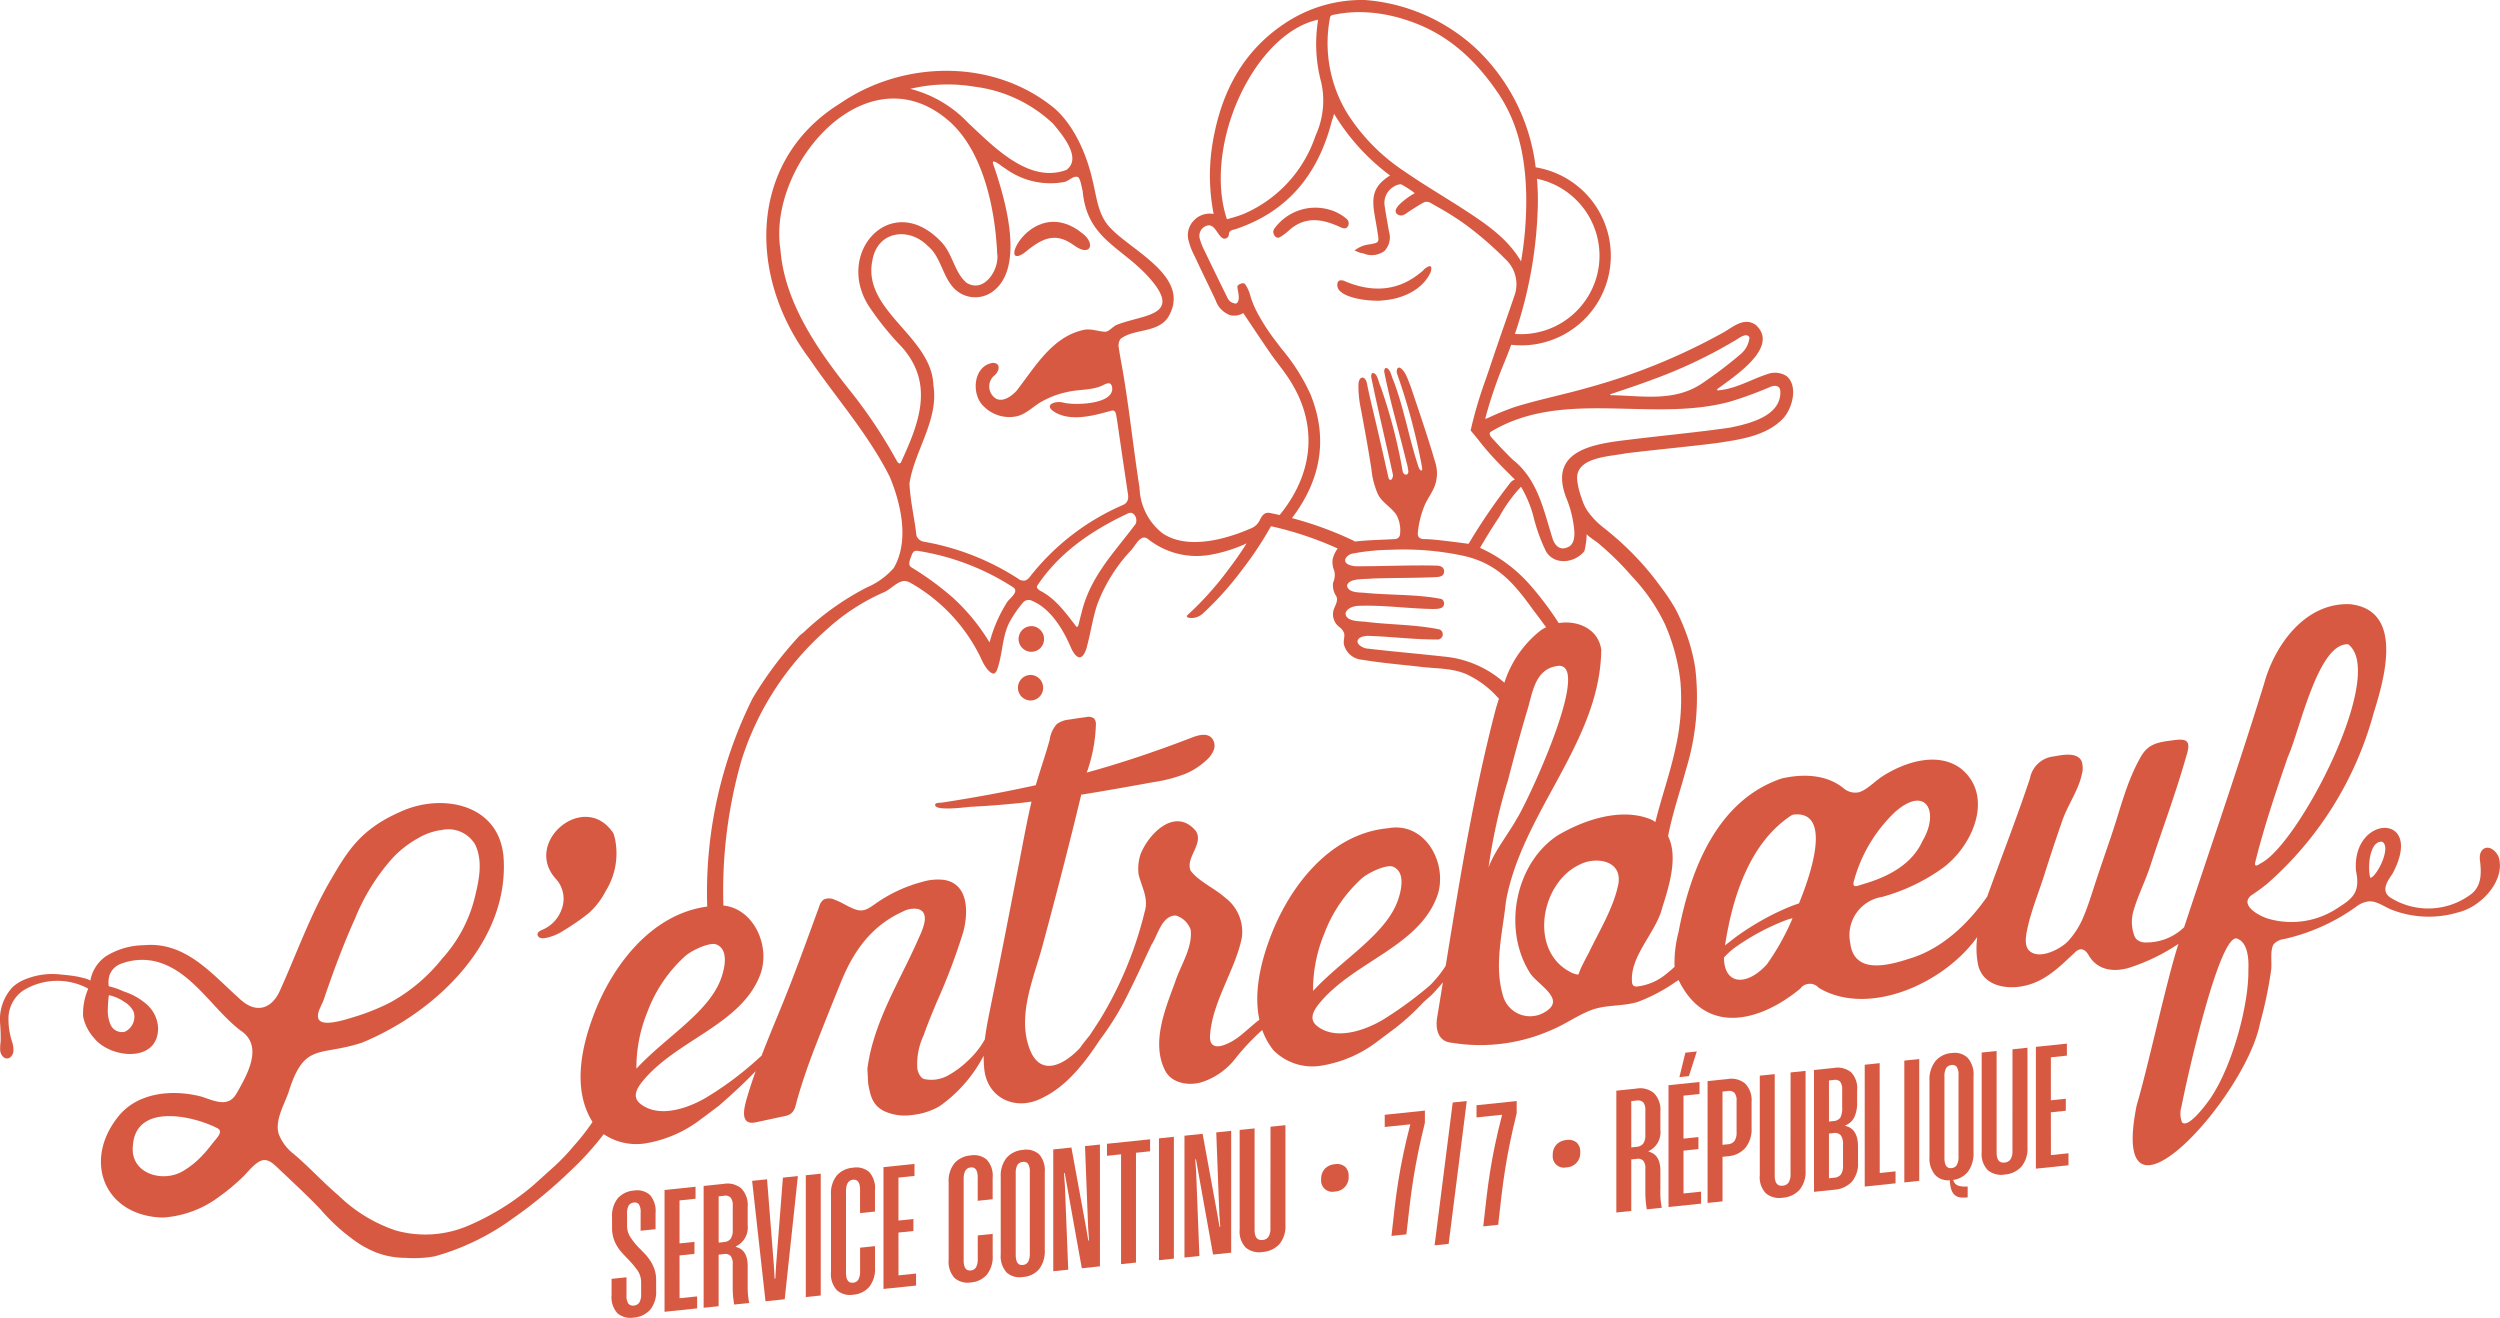 <?xml version="1.0" encoding="UTF-8"?> <svg xmlns="http://www.w3.org/2000/svg" data-name="Groupe 34" viewBox="0 0 284.565 150"><defs><clipPath id="a"><path fill="#d85942" d="M0 0h284.565v150H0z" data-name="Rectangle 34"></path></clipPath></defs><g fill="#d85942" clip-path="url(#a)" data-name="Groupe 33"><path d="M61.473 106.745a1.045 1.045 0 0 0 .519.042 5.658 5.658 0 0 0 2.191-.885 25.917 25.917 0 0 0 2.888-2.01 8.866 8.866 0 0 0 1.89-2.494 8.1 8.1 0 0 0 1.041-5.912q-.076-.323-.182-.639c-3.282-4.958-10.423 1.063-6.491 5.254a3.365 3.365 0 0 1 .562 3.5 3.94 3.94 0 0 1-2.124 2.218c-.258.109-.576.254-.585.531a.4.4 0 0 0 .156.313.518.518 0 0 0 .136.082" data-name="Tracé 121"></path><path d="m284.424 97.58-.072-.17c-.83-1.5-2.329-1.061-2.057.6.156 1.388.173 2.772-.943 3.71a8.11 8.11 0 0 1-9.043.582c-1.3-.7-.781-1.716 0-2.817 3.8-7.032-4.636-6.846-4.138-.367.448 2.164-.1 3.007-1.9 4.112a9.479 9.479 0 0 1-8.11 1.335c-.99-.295-3.258-1.514-1.937-2.63a21.994 21.994 0 0 0 1.822-1.327 39.584 39.584 0 0 0 12.134-19.432c1.235-3.941 3.476-11.707-2.659-12.4-5.1-.239-8.6 4.618-9.812 9.055-2.849 9.239-6.04 18.467-9.1 27.711a6.137 6.137 0 0 1-4.293 1.733 1.557 1.557 0 0 1-1.132-.365 1.407 1.407 0 0 1-.288-.535 4.538 4.538 0 0 1-.017-2.812c.5-1.687 1.323-3.286 1.87-4.973 1.342-4.13 2.881-8.2 4.063-12.368.148-.523.524-1.493.038-1.863-.389-.3-1.316-.116-1.76-.061-1.568.195-2.614.449-3.4 1.827-1.625 2.833-2.312 5.887-3.351 8.95-.7 2.065-1.416 4.119-2.086 6.194-.34 1.054-.681 2.111-1.118 3.131a9.419 9.419 0 0 1-1.722 2.715c-.854.906-3.233 2.152-4.393 1.137-.685-.6-.39-1.924-.222-2.684.454-2.052 1.3-4.08 1.931-6.093q.968-3.069 2.029-6.109c.612-1.752 1.809-3.388 2.2-5.191a2.567 2.567 0 0 0 0-1.487c-.474-1.139-2.253-.754-3.175-.588a3.062 3.062 0 0 0-2.719 2.5c-1.509 4.515-3.251 8.973-4.871 13.453l-.011.032c-.08.1-.161.205-.239.323-2.184 3.018-5.092 5.67-8.607 6.713-2.4.784-6.266 1.809-6.721-1.735a4.409 4.409 0 0 1 3.614-5.293 21.639 21.639 0 0 0 6.6-3.076c3.552-2.368 6.3-8.272 2.426-11.492-2.655-2.039-6.459-.788-9 .85-.89.572-1.787 1.587-2.721 1.816a2.029 2.029 0 0 1-1.593-.392c-1.973-1.671-4.7-1.743-7.132-1.19-7.428 2.491-10.442 10.557-11.751 17.506a13.528 13.528 0 0 0-.449 3.937c-.3.266-.595.539-.913.784a6.3 6.3 0 0 1-3.323 1.449.632.632 0 0 1-.434-.084.612.612 0 0 1-.176-.452c-.231-2.97 2.759-5.625 3.45-8.45.759-2.383 1.83-5.772.658-8.124.5-2.608 1.386-5.148 2.074-7.706a27.754 27.754 0 0 0 1.012-11.459 20.763 20.763 0 0 0-1.2-4.388 25.244 25.244 0 0 0-.962-2.152 20.548 20.548 0 0 0-1.712-2.605 31.627 31.627 0 0 0-2.062-2.584q-.991-1.118-2.08-2.144t-2.258-1.955a9.1 9.1 0 0 1-1.96-1.988 5.2 5.2 0 0 1-.59-1.174 15.03 15.03 0 0 1-.442-1.424 7.04 7.04 0 0 1-.162-.957c-.263-2.633 3.707-2.662 5.542-3.04 3.5-.428 6.871-.73 10.332-1.164 2.569-.394 5.5-.769 7.429-2.668 1.158-1.1 1.891-3.769.566-4.925l-.079-.061a2.5 2.5 0 0 0-2.205-.177c-1.855.614-3.653 1.715-5.615 1.831-.087-.023-.072-.089.035-.192 1.873-1.4 7.085-4.747 4.317-7.259-1.437-1-2.762.42-4 1.032a69.253 69.253 0 0 1-15.085 6.106c-2.735.786-5.464 1.323-8.26 2.177a30.691 30.691 0 0 0-3.2 1.305 1.292 1.292 0 0 1-.254.063 51.124 51.124 0 0 1 2.184-6.422 51.59 51.59 0 0 0 .779-2 10.374 10.374 0 0 0 1.11.067 10.2 10.2 0 0 0 1.675-20.266 22.293 22.293 0 0 0-6.475-13.222A20.9 20.9 0 0 0 155.351 0a15.788 15.788 0 0 0-9.251 2.759c-4.406 2.984-7.047 7.4-8.07 13.5a22.582 22.582 0 0 0 .116 8.1 2.576 2.576 0 0 0-.229-.035 2.468 2.468 0 0 0-2.052.8 2.39 2.39 0 0 0-.621 2.064 8.123 8.123 0 0 0 .742 1.983l.18.382c.359.775.737 1.558 1.1 2.314l.01.021c.345.713.737 1.522 1.108 2.322a2.715 2.715 0 0 0 1.647 1.666 1.967 1.967 0 0 0 1.485-.242l.746 1.115c.74 1.108 1.505 2.253 2.29 3.389.309.448.643.89.975 1.33l.015.02c.367.487.747.991 1.088 1.5 3.4 5.088 3.025 10.742-.973 15.636-.352-.08-.7-.157-1.059-.228-.641-.127-.894.219-1.164.724a1.919 1.919 0 0 1-1.171 1.075 19.932 19.932 0 0 1-3.517 1.168c-2.094.469-4.534.594-6.4-.646a6.812 6.812 0 0 1-2.634-5.169c-.655-4.186-1.082-8.211-1.741-12.3-.185-1.22-.44-2.4-.626-3.678a1.318 1.318 0 0 1 .193-.988c1.529-1.195 4.132-.648 5.386-2.41 2.817-4.522-3.945-7.52-6.452-10.145-1.525-1.484-1.639-3.662-2.14-5.618-.693-3-2.119-6.159-4.3-8.074-7.006-5.759-17.293-5.457-24.426-.551-10.452 6.493-10.539 19.62-3.512 29 3.076 4.523 6.708 8.574 9.184 13.489 1.3 3.137 2.236 7.3.462 10.368a8.381 8.381 0 0 1-3.069 2.22 31.233 31.233 0 0 0-7.236 5.156 4.217 4.217 0 0 0-.43.346 41.86 41.86 0 0 0-5.36 7.164 49.557 49.557 0 0 0-5.145 23.664c-6.456.859-10.906 6.884-12.965 12.442-1.413 3.753-2.353 8.5-.089 12.074a25.662 25.662 0 0 1-2.162 2.757 23.189 23.189 0 0 1-2.064 2.186l-2.52 2.27a28.911 28.911 0 0 1-7.316 4.558 12.412 12.412 0 0 1-8.389.565 17.271 17.271 0 0 1-6.488-3.989c-1.754-1.488-3.295-3.2-5.06-4.688a5.25 5.25 0 0 1-1.721-2.288c-.438-1.489.506-3.1 1.091-4.666 1.8-5.843 3.486-4.122 8.366-5.722 8.53-3.49 16.941-11.632 16.117-21.353l-.034-.2c-.754-5.777-7.23-6.866-11.817-4.677-4.4 1.955-5.88 4.4-7.781 7.655-2.339 3.988-3.913 8.465-5.825 12.687-.922 2.022-2.654 2.611-4.452.989-3.2-2.822-6.2-6.654-11.019-6.2a8.262 8.262 0 0 0-4.388 1.305 4.308 4.308 0 0 0-1.133 1.23 4.047 4.047 0 0 0-.56 1.485 2.668 2.668 0 0 0-.768-.28 8.058 8.058 0 0 0-.895-.2c-.612-.107-1.232-.16-1.849-.222a8.2 8.2 0 0 0-3.717.487 4.734 4.734 0 0 0-1.668 1.004A5.433 5.433 0 0 0 0 116.348a19.178 19.178 0 0 1 .073 2.221 5.892 5.892 0 0 0-.054.945 1.125 1.125 0 0 0 .4.828c.525.384 1.016-.092 1.1-.611a2.842 2.842 0 0 0-.169-1.228 8.275 8.275 0 0 1-.375-2.887 3.913 3.913 0 0 1 1.634-2.848 7.4 7.4 0 0 1 7.314-.3.158.158 0 0 1 .089.076.153.153 0 0 1-.008.094 7.079 7.079 0 0 0-.544 3.057 5.206 5.206 0 0 0 1.315 2.537c1.85 2.248 7.218 2.773 7.22-1.2a3.788 3.788 0 0 0-1.264-2.678 7.322 7.322 0 0 0-2.648-1.5 8.54 8.54 0 0 0-1.7-.593 2.865 2.865 0 0 1 .1-1.307 2.189 2.189 0 0 1 1.428-1.3 6.67 6.67 0 0 1 4.062-.149c3.958 1.144 6.252 5.377 9.411 7.8 2.676 1.744.73 5.077-.45 7.143-.889 1.555-2.249.989-3.913.4-3.339-.9-7.41-.533-9.614 2.311-3.969 5.011-1.541 11.232 5.1 11.432a11.938 11.938 0 0 0 6.5-2.422 22.67 22.67 0 0 0 2.7-2.267c.551-.555 1.394-1.655 2.181-1.833.6-.134 1.147.322 1.6.744 1.667 1.584 3.361 3.141 4.955 4.8a21.869 21.869 0 0 0 4.49 3.993 12.3 12.3 0 0 0 1.789.918 9.26 9.26 0 0 0 3.4.65A13.648 13.648 0 0 0 49.5 143a27.685 27.685 0 0 0 8.9-4.332c.592-.411 1.17-.833 1.732-1.259a56.653 56.653 0 0 0 4.871-4.2 34.111 34.111 0 0 0 3.717-4.109 6.632 6.632 0 0 0 4.844 1.029 14.162 14.162 0 0 0 6.24-2.75c.7-.519 1.347-1.009 2.042-1.529 1.48-1.3 2.831-2.53 4.173-3.928-.339.949-.662 1.9-.946 2.871-.312 1.058-1.023 3.379.962 2.954l3.254-.7a2.063 2.063 0 0 0 .6-.2c.6-.344.668-1.026.834-1.613q.312-1.1.669-2.2c.474-1.451 1-2.885 1.559-4.308q1.382-3.539 2.818-7.055c1.409-3.439 3.452-6.309 6.977-7.9a2.686 2.686 0 0 1 1.712-.308c1.594.4.418 2.635.02 3.539-1.667 3.793-3.814 7.325-5.014 11.309a20.09 20.09 0 0 0-.733 3.342l.09 1.678c.235 1.309.445 2.413 1.748 3.109a5.551 5.551 0 0 0 3.2.479 7.67 7.67 0 0 0 3.184-1.01 16.071 16.071 0 0 0 5.016-5.749 12.2 12.2 0 0 0 .047 1.287c.225 3.587 3.655 5.109 6.653 3.506 2.663-1.271 4.729-3.859 6.414-6.428l.072-.112a32.24 32.24 0 0 0 3.415-5.625c.857-1.691 1.7-3.554 2.492-5.239.729-1.1 1.178-3.354 2.777-3.339a2.563 2.563 0 0 1 1.693 1.635c.23 2.066-1.178 4.065-1.784 5.97-1.128 3.071-2.738 6.916-1.116 10.063.761 1.478 2.778 1.748 4.214 1.282a7.956 7.956 0 0 0 3.865-2.792 26.353 26.353 0 0 1 2.964-3.126 8.15 8.15 0 0 0 1.272 2.3 6.237 6.237 0 0 0 5.632 1.727 14.182 14.182 0 0 0 6.24-2.75c.7-.519 1.346-1.01 2.042-1.529a27.534 27.534 0 0 0 3.032-2.772c.426-.435.9-.776 1.312-1.223.354-.384.7-.781 1.034-1.178q-.322 1.981-.648 3.957c-.229 1.376.1 2.794 1.673 2.92a19.961 19.961 0 0 0 11.343-1.459c1.566-.646 2.966-1.678 4.541-2.27 1.664-.626 3.575-.389 5.3-.931a19.64 19.64 0 0 0 4.295-2.274l.325-.2c3.027 6.238 9.046 4.845 13.68 1.112l.156-.122a1.349 1.349 0 0 1 2.114-.113c5.551 3.334 14.158-.364 18.046-5.779a9.533 9.533 0 0 0 .1 3.191c.509 2.148 2.738 2.73 4.708 2.463 2.694-.364 4.4-2.118 6.291-3.883a1.21 1.21 0 0 1 .616-.374c.411-.057.755.306.958.663 1.041 1.827 3.059 1.986 4.9 1.344a22.175 22.175 0 0 0 5.332-2.63c-1.329 4.043-3.531 14.3-4.756 18.358-3.313 16.437 12.4-.823 14.027-9.286a46.617 46.617 0 0 0 1.255-5.953c.158-.928-.143-2.166.269-3.025a1.863 1.863 0 0 1 1.219-.636 22.467 22.467 0 0 0 8.153-3.64 3 3 0 0 1 1.486-.653c.931-.053 1.759.615 2.593.947a11.648 11.648 0 0 0 7.654.286c2.623-.643 5.343-3.662 4.546-6.273m-27.725.645c.955-3.893 2.376-8.111 3.663-11.861l.066-.191c1.309-2.811 3.406-13.016 6.862-12.812 4.47 3.347-5.659 22.794-9.93 24.916-.418.274-.73.442-.661-.051m-45.687 2.155a16.933 16.933 0 0 1 4.713-7.94c3.568-3.127 5.059.051 3.117 3.3-1.2 2.675-3.933 4.1-6.7 4.9l-.163.052c-.6.187-1.134.442-.97-.315M36.85 113.79c.349-1.044.72-2.088 1.091-3.121.764-2.078 1.574-4.133 2.485-6.144a23.44 23.44 0 0 1 4.329-6.932 11.988 11.988 0 0 1 2.9-2.222 7.027 7.027 0 0 1 2.642-.9 3.54 3.54 0 0 1 3.8 1.678c.911 1.955.405 4.144-.09 6.144-.023.089-.045.166-.067.256a16.036 16.036 0 0 1-3.6 6.555 19.589 19.589 0 0 1-5.993 5.043 25.482 25.482 0 0 1-4.147 1.643c-.72.211-3.328 1.1-3.89.289-.416-.6.349-1.721.539-2.289m-24.461-.512a4.806 4.806 0 0 1 1.8.786 2.651 2.651 0 0 1 1.017 1.086l.019.059a1.893 1.893 0 0 1-1.022 2.233 1.417 1.417 0 0 1-1.645-.873 3.927 3.927 0 0 1-.285-1.661 14.766 14.766 0 0 1 .12-1.63m11.958 16.666c-.315.389-.686.878-.978 1.211l-.123.122a9.709 9.709 0 0 1-2.294 1.944c-2.35 1.51-6.128.389-5.835-2.733.247-4.877 6.6-3.588 9.591-2.088.731.355.067 1.033-.36 1.544m159.111-85.122c1.418-.483 2.993-1 4.38-1.522l.115-.043a54.637 54.637 0 0 0 9.338-4.383c.478-.229 1.483-1.151 1.841-.461a2.833 2.833 0 0 1-1.014 1.9 46.9 46.9 0 0 1-4.042 3.091c-3.278 2.425-6.973 1.643-10.68 1.577-.221-.028-.138-.088.062-.165m-13.833 4.371c8.215-5.018 18.366-1.037 27.294-3.471a42.251 42.251 0 0 0 4.57-1.674c.482-.224 1.117-.17 1.146.44l.011.109c.065 2.77-3.513 3.63-5.706 4.08-3.892.562-7.719.905-11.647 1.395-3.992.472-9.043 1.217-7.04 6.536a12.827 12.827 0 0 1 .932 3.734c.075.82-.06 1.677-.709 1.936-.84.416-1.451-.084-1.744-.925-1.017-3.231-1.693-6.78-4.529-9.008-.832-.81-1.678-1.7-2.475-2.59-.165-.209-.215-.4-.1-.561m12.347-18.831a8.955 8.955 0 0 1-9.543 7.655 49.081 49.081 0 0 0 2.611-14.74 27.626 27.626 0 0 0-.1-2.925 8.955 8.955 0 0 1 7.03 10.01m-30.6-28.288c.041-.246.1-.322.433-.389.268-.055.54-.1.807-.142a14.625 14.625 0 0 1 2.144-.159 17.158 17.158 0 0 1 5.077.823c4.264 1.307 7.64 3.946 10.622 8.307 2.121 3.1 3.157 6.8 3.261 11.649a40.431 40.431 0 0 1-.586 7.594c-1.451-2.466-3.621-4.016-6.091-5.64-.984-.647-2-1.278-2.977-1.887-1.395-.869-2.836-1.767-4.209-2.719a22.158 22.158 0 0 1-6.481-6.568 15.373 15.373 0 0 1-2-10.87m-9.167 6.785c2.16-3.619 5-6.019 7.816-6.606-.012.119-.026.237-.042.354a16.885 16.885 0 0 0 .421 6.833 9.589 9.589 0 0 1-.674 6.036 14.754 14.754 0 0 1-8.1 8.85 12.741 12.741 0 0 1-1.524.507l-.019.005-.427.124c-1.536-4.509-.515-10.968 2.551-16.1m7.018 36.167a22.408 22.408 0 0 0-3.305-5.264l-.031-.04c-.23-.3-.46-.6-.686-.9a22.877 22.877 0 0 1-2.079-3.2 10.861 10.861 0 0 1-.771-1.823l-.029-.092a4.05 4.05 0 0 0-.588-1.335.275.275 0 0 0-.155-.12c-.2-.049-.673.125-.729.334a.471.471 0 0 0 0 .19c.011.077.028.17.047.271.095.511.239 1.282-.209 1.514a1.3 1.3 0 0 1-.676-.246 1.737 1.737 0 0 1-.4-.613l-.053-.109a380.073 380.073 0 0 1-2.468-5.067 6.72 6.72 0 0 1-.558-1.443 1.217 1.217 0 0 1 .86-1.4c.541-.157.876.33 1.2.8.29.421.59.857 1.014.627a.493.493 0 0 0 .265-.446.624.624 0 0 1 .058-.232.7.7 0 0 1 .5-.29c.066-.016.132-.034.2-.055.47-.158.93-.332 1.366-.517a16.84 16.84 0 0 0 2.478-1.292 15.041 15.041 0 0 0 3.951-3.639 17.217 17.217 0 0 0 2.073-3.613 21.56 21.56 0 0 0 .769-2.1c.111-.356.215-.725.311-1.1.012-.046.039-.127.072-.224a5.864 5.864 0 0 0 .192-.644 24.611 24.611 0 0 0 6.374 7.019c-1.744 1.122-2.157 2.174-1.766 4.432l.1.589c.1.55.194 1.117.282 1.677.141.893.1.946-.8 1.117l-.122.023a3.226 3.226 0 0 0-1.627.625l-.1.085.121.046c.053.02.111.044.172.07a2.068 2.068 0 0 0 .692.2 2.44 2.44 0 0 0 2.417-.273 2.243 2.243 0 0 0 .515-2.189 92.381 92.381 0 0 0-.165-.942l-.013-.075c-.106-.594-.216-1.208-.3-1.814a2.136 2.136 0 0 1 1.055-2.318 1.53 1.53 0 0 1 .788-.253 11 11 0 0 1 1.5.96l.075.054a7.475 7.475 0 0 0-1.231.827c-.266.212-.972.777-.958 1.23a.424.424 0 0 0 .2.343c.44.31.815.045 1.146-.188.056-.04.112-.08.169-.117.57-.373 1.159-.759 1.762-1.078a.889.889 0 0 1 .648.06l.693.4a32.437 32.437 0 0 1 3.453 2.182 40.156 40.156 0 0 1 4.462 3.887 3.867 3.867 0 0 1 .977 4.164q-.521 1.526-1.053 3.047l-.007.019a384.954 384.954 0 0 0-1.61 4.7c-.174.524-.354 1.047-.533 1.57l-.032.092A48.681 48.681 0 0 0 167.394 49c0-.016.851 1.022.938 1.137.409.534.843 1.049 1.291 1.551.861.963 1.778 1.875 2.7 2.784l.11.113a1.108 1.108 0 0 0-.485.321 66.527 66.527 0 0 0-4.785 6.993c-.988-.126-4.066-.555-5.1-.537-.411-.013-.723-.205-.677-.688a10.506 10.506 0 0 1 .709-2.991c.391-1.028 1.169-1.844 1.375-2.923a4.074 4.074 0 0 0-.119-2.182c-.848-2.922-1.84-5.785-2.815-8.69-.294-.685-.534-1.61-1.161-2.015-.393-.166-.441.4-.345.687a69.725 69.725 0 0 1 2.834 10.622c.1.565-.207.425-.371.055-1.094-3.248-1.664-6.725-2.887-9.932-.229-.427-.316-1.345-.855-1.425-.119.023-.193.2-.195.412.663 3.406 1.706 6.858 2.535 10.308a5.463 5.463 0 0 1 .217 1.076c-.023.489-.477.437-.632.051a60.667 60.667 0 0 0-2.545-9.776c-.235-.426-.314-1.5-.9-1.494-.112.046-.169.229-.153.457.746 3.649 1.64 7.287 2.431 10.928.207.572-.369 1.287-.518.281-.354-1.556-.891-3.908-1.272-5.554s-.809-3.32-1.132-4.964c-.058-.3-.3-.742-.621-.6-.222.091-.33.426-.339.779a11.934 11.934 0 0 0 .2 2.367c.457 2.419.905 4.83 1.277 7.256a9.177 9.177 0 0 0 .659 2.659c.413 1.083 1.581 1.615 2.2 2.566a3.7 3.7 0 0 1 .4 2.15.6.6 0 0 1-.59.58c-1.332.084-2.984.1-4.56.28a.963.963 0 0 0-.192-.121 40.25 40.25 0 0 0-6.963-2.547c3.354-4.414 4.085-9.1 2.165-13.946m22.017 32.686a11.98 11.98 0 0 0-6.882-2.979c-2.75-.311-5.743-.558-8.611-.9-.632-.005-1.738-.663-.958-1.25a2.065 2.065 0 0 1 1.055-.2c2.6.079 5.118.42 7.652.4a.6.6 0 0 0 .361-1.139c-2.675-.554-5.488-.524-8.207-.844-.71-.128-2.393.032-2.491-.943.041-.551.8-.838 1.3-.891 2.878-.134 5.78.309 8.655.352.474-.013 1.2.024 1.26-.577a.589.589 0 0 0-.293-.561c-2.846-.564-5.88-.415-8.776-.708-.655-.049-1.819 0-1.98-.791.148-.928 2.117-.73 2.862-.832 2.454-.089 4.883-.046 7.277-.163.434-.026.861-.087.913-.581.035-.526-.367-.718-.848-.724-2.995-.079-6.036.08-8.948.07a2.388 2.388 0 0 1-1.156-.223c-.653-.375-.156-1.033.443-1.2a24.509 24.509 0 0 1 4.372-.448 32.486 32.486 0 0 1 8.31.678c3.956.868 5.872 3.264 7.975 6.176.486.637.975 1.294 1.461 1.959a4.513 4.513 0 0 0-.59.342 12.337 12.337 0 0 0-4.16 5.981m-41.943-18.15-.043.092c-2.435 3.253-5.16 5.955-6.147 10.117-.125.425-.228.924-.337 1.328-.058.185-.128.282-.219.256-1.2-1.526-2.346-3.209-4.164-4.128-.18-.116-.406-.3-.342-.524 2.34-3.569 5.9-6.177 10.274-8.231.706-.414 1.2.479.978 1.089m-6.575-39.4c.277.234.382 1.072.516 1.568.5 5.572 4.555 6.356 7.749 10.074 3.582 4.185-.881 3.981-3.859 5.163-.431.186-.746.615-1.171.766l-.084.021c-.841 0-1.734-.428-2.619-.184-3.533.809-5.478 4.261-7.545 6.91-.551.6-1.477 1.274-2.279.921a1.63 1.63 0 0 1-.313-2.605c.627-.443.892-1.5-.114-1.494-2.2.328-2.5 3.548-1.038 4.935a4.1 4.1 0 0 0 3.663 1.163c1.189-.215 2.019-1.222 3.072-1.759a9.969 9.969 0 0 1 2.873-1.044c1.288-.3 2.767-.157 3.973-.749.575-.308.978-.378 1.058.315.137 1.928-4.524 1.988-5.623 1.644-.836-.2-2.216.249-1 1.048 1.912 1.211 4.605.416 6.6-.129.3-.036.4.182.468.468.161.911.285 1.9.425 2.817.293 2.007.6 4.067.9 6.091.112.552.067 1.084-.512 1.357a27.073 27.073 0 0 0-10.682 8.256 1.1 1.1 0 0 1-.48.355 1.006 1.006 0 0 1-.837-.229 28.912 28.912 0 0 0-10.639-4.176 1.1 1.1 0 0 1-.9-.683c-.213-1.906-.708-3.967-.8-5.951.556-3.725 3.375-7.256 2.72-11.212-.187-5.6-8.264-8.506-6.907-14.339.642-3.232 4.175-3.655 6.316-1.451 1.479 1.223 1.666 3.617 3.087 4.921a3.358 3.358 0 0 0 4.222.259c3.79-2.713 1.422-10.6.227-14.146-.067-.215-.239-.567-.133-.688.442.031.963.58 1.385.8a8.655 8.655 0 0 0 6.66 1.544c.533-.07 1.093-.8 1.618-.561m-8.192 48.559a16.184 16.184 0 0 0-1.872 4.361h-.041a22.914 22.914 0 0 0-4.163-5.063 33.526 33.526 0 0 0-4.658-3.41.59.59 0 0 1-.287-.347 1.873 1.873 0 0 1 .192-.852c.166-.507.3-.8.827-.7a27.966 27.966 0 0 1 10.785 4.127c.823.548-.543 1.317-.783 1.89m-3.77-58.886.114.017a15.888 15.888 0 0 1 8.994 4.214c.965 1.162 3.364 3.92 1.528 5.267-4.251 1.575-8.2-2.564-11.136-5.3a13.788 13.788 0 0 0-6.638-3.927 18.345 18.345 0 0 1 7.138-.274m-8.214 42.815c-.246.3-.461-.21-.587-.427a55.817 55.817 0 0 0-5.429-8.053l-.069-.09c-3.587-4.541-7.17-9.834-7.616-15.646-1.516-9.556 9.59-22.6 18.925-14.88 4.026 3.29 5.494 9.911 5.742 15.281.289 1.853-1.519 4.612-3.507 3.333-1.43-1.241-1.54-3.383-2.98-4.76-5.583-5.726-12.027 1.322-8.124 7.43a32.853 32.853 0 0 0 3.763 4.664c3.732 4.217 1.942 8.692-.119 13.148m-28.914 62.692.063-.153a16.187 16.187 0 0 1 4.352-6.408c.924-.75 2.832-1.556 3.5-1.284 1.423.582.959 2.645.588 3.731-1.317 3.944-6.344 6.788-9.688 10.411a16.8 16.8 0 0 1 1.188-6.3m90.93-5.412a12.654 12.654 0 0 1-1.65 2.088 6.983 6.983 0 0 1-.568.5 42.492 42.492 0 0 1-4.965 3.578c-2 1.176-5.317 2.365-7.434.708-.945-.74-.526-1.662.234-2.592 3.922-4.8 11.514-6.495 13.491-12.434 1.1-3.618-1.484-8.3-5.7-7.5-6.7.629-11.306 6.821-13.413 12.508-1.07 2.841-1.86 6.246-1.2 9.286-.828.623-1.579 1.37-2.4 1.988-.855.645-3.375 2.085-3.217-.234.261-3.829 2.9-7.459 3.624-11.127a4.866 4.866 0 0 0-1.97-4.572c-1.1-.992-2.981-1.827-3.853-3.01-.662-1.478 1.531-3.052.58-4.532-2.318-2.774-5.369.271-6.3 2.674a5.237 5.237 0 0 0-.217 2.253c.337 1.438 1.181 2.741.693 4.28a43.119 43.119 0 0 1-5.155 12.379c-.332.5-.691 1.054-1.061 1.622-.381.489-.806.98-1.145 1.487-1.75 1.88-4.453 3.36-5.7.2-.908-2.31-.563-4.784.069-7.189.415-1.576.954-3.123 1.347-4.575q1.732-6.4 3.341-12.828c.369-1.477.727-2.956 1.087-4.435 2.739-.436 5.47-.927 8.2-1.424a16.586 16.586 0 0 0 3.761-.995 8.233 8.233 0 0 0 2.237-1.461 3.019 3.019 0 0 0 .892-1.233 1.345 1.345 0 0 0-.312-1.416c-.58-.5-1.475-.244-2.194.033-3.918 1.512-7.9 2.865-11.958 3.981a17.89 17.89 0 0 0 1.043-5.489.979.979 0 0 0-.22-.678 1.057 1.057 0 0 0-.875-.149q-.978.125-1.951.285a2.815 2.815 0 0 0-1.4.506 3.4 3.4 0 0 0-.82 1.8c-.48 1.746-1.079 3.43-1.58 5.161-3.538.782-7.1 1.436-10.686 1.983-.146.023-.69 0-.752.176-.32.876 3.6.323 4.043.3q2.934-.146 5.856-.459c.352-.038.7-.09 1.053-.131-.555 2.361-.975 4.765-1.443 7.142-.984 5-1.927 10-2.968 14.983-.309 1.611-.7 3.277-.9 4.94a9.942 9.942 0 0 1-1.978 2.476 10.94 10.94 0 0 1-2.218 1.636 3.923 3.923 0 0 1-2.683.408c-.479-.12-.742-.789-.813-1.224a7.76 7.76 0 0 1 .744-3.8c.418-1.242.942-2.447 1.436-3.66a69.825 69.825 0 0 0 3.052-8.052c.575-2.133.676-5.479-2.186-5.938a6.14 6.14 0 0 0-2.53.24 16.5 16.5 0 0 0-5.2 2.417c-.719.5-1.317 1.006-2.2.752s-1.638-.84-2.508-1.146a1.464 1.464 0 0 0-1.28-.014 1.507 1.507 0 0 0-.492.784c-1.455 3.982-2.881 7.962-4.5 11.875-.7 1.692-1.4 3.386-2.055 5.095-.266.24-.524.485-.8.72a37.288 37.288 0 0 1-5.541 4.074c-2 1.176-5.317 2.365-7.434.708-.945-.739-.526-1.662.234-2.592 3.922-4.8 11.514-6.495 13.492-12.434.972-3.2-.936-7.216-4.3-7.561a53.973 53.973 0 0 1 2.025-16.413 32.967 32.967 0 0 1 9.729-15 23.679 23.679 0 0 1 6.542-4.257c.754-.325 1.461-1.213 2.288-1.273a1.528 1.528 0 0 1 .664.186 19.622 19.622 0 0 1 8.047 8.557c.262.615.783 1.63 1.412 1.8.251.008.382-.274.471-.5.609-1.719.551-3.789 1.41-5.392a13.2 13.2 0 0 1 1.521-2.2.848.848 0 0 1 .861-.259c2.222.836 3.692 3.3 4.566 5.344.551 1.25 1.285 1.758 1.8.1.451-1.623.682-3.317 1.205-4.926a18.712 18.712 0 0 1 3.762-6.1c.554-.484 1.136-2.04 2.008-1.4a8.878 8.878 0 0 0 7.1 1.81 16.514 16.514 0 0 0 4.153-1.306 43.639 43.639 0 0 1-2.2 3.143A35.792 35.792 0 0 1 135.181 70c-.32.285.279.359.445.352a2.009 2.009 0 0 0 1.214-.449 36.063 36.063 0 0 0 4.636-5.171 38.93 38.93 0 0 0 3.192-4.835 38.683 38.683 0 0 1 7.6 2.539 3.085 3.085 0 0 0-.583 1.239 2.629 2.629 0 0 0 .2 1.336 2.075 2.075 0 0 1-.138 1.293 2.146 2.146 0 0 0 .354 1.553c.225.485-.061.957-.244 1.4a1.814 1.814 0 0 0 .672 2.171 1.554 1.554 0 0 1 .462.631c.109.431-.116.891-.006 1.331a2.293 2.293 0 0 0 2.06 1.706c2.184.367 4.235.532 6.424.776 1.787.25 3.814.123 5.513.9a10.928 10.928 0 0 1 3.449 2.563c.061.061.124.121.187.182-.113.355-.222.71-.328 1.06-2.539 9.65-4.141 19.542-5.732 29.354m-15.1 2.867a16.8 16.8 0 0 1 1.187-6.3l.064-.153a16.187 16.187 0 0 1 4.352-6.408c.924-.75 2.832-1.556 3.5-1.284 1.424.581.959 2.644.588 3.731-1.317 3.944-6.344 6.788-9.688 10.411m22.181-23.966.046-.172c.671-2.564 1.357-5.147 2.122-7.683.649-2.064.855-4.891 3.589-5.184 3.838-.214-3.586 15.635-4.735 17.381-.993 1.8-2.543 3.678-3.23 5.575a63.73 63.73 0 0 1 2.208-9.916m12.607 11.486-.01.166c-.519 2.787-2.191 5.45-3.407 8-.285.526-.731 1.366-.975 1.941-.139.3-.124.5-.262.509a2.473 2.473 0 0 1-.87-.3c-4.711-2.451-3.373-10.131 1.061-12.207 1.745-.924 4.665-.563 4.462 1.887m-6.827-5.3c-4.932 3.148-6.4 10.642-3.352 15.6.8 1.47 4.494 3.14 1.627 4.672a3.2 3.2 0 0 1-4.551-1.734c-1.152-3.587-.107-7.3.264-10.919 1.809-10.169 10.773-18.233 10.853-28.7-.352-2.363-2.687-3.354-4.837-3.008a36.52 36.52 0 0 0-3.175-4.237 16.745 16.745 0 0 0-5.8-4.335.468.468 0 0 0 .071-.089q1.019-1.751 2.142-3.439a16.453 16.453 0 0 1 2.469-3.418 13.716 13.716 0 0 1 1.368 3.2 19.623 19.623 0 0 0 1.479 4.161c.979 1.643 3.315 1.3 4.364-.031a9.254 9.254 0 0 0 .266-1.959c-.011.148 1.132.9 1.287 1.032q.674.565 1.318 1.163a32.732 32.732 0 0 1 2.514 2.6 21.347 21.347 0 0 1 3.769 5.44 22.556 22.556 0 0 1 1.779 6.574 24.445 24.445 0 0 1-.522 7.383c-.6 2.9-1.62 5.72-2.331 8.6-.128-.084-.249-.171-.393-.247-3.353-1.46-7.6-.051-10.612 1.7m23.714 14.726c-2.235 2.512-4.88 2.436-4.9-.754a8.086 8.086 0 0 1 1.5-1.315 26.085 26.085 0 0 1 5.566-2.942 6.409 6.409 0 0 1 .744-.219 27.624 27.624 0 0 1-2.91 5.23m3.636-6.913a16 16 0 0 0-1.625.621 30.133 30.133 0 0 0-4.93 2.754c-.437.3-.857.62-1.274.945-.207.161-.406.313-.588.465.832-5.43 2.77-11.687 7.581-14.824l.179-.069c3.954-.467 2.681 5.157.657 10.11m51.158 7.448-.005.18c.055 3.81-1.765 10.777-4.305 14.53-.468.692-2.542 3.494-3.241 2.757a2.7 2.7 0 0 1-.059-1.814c.364-2.022 4.139-19.295 6.249-19.125 1.314.393 1.407 2.385 1.361 3.474m13.94-10.368-.067-.028c-.318-.979-.14-4.184 1.338-4.081 1.076.525-.445 3.733-1.271 4.109" data-name="Tracé 122"></path><path d="M74.039 143.54a5.114 5.114 0 0 0-.642-.824q-.361-.379-.7-.719a8.042 8.042 0 0 1-.922-1.143 2.39 2.39 0 0 1-.4-1.355v-1.308a1.856 1.856 0 0 1 .19-.98.763.763 0 0 1 .592-.33.6.6 0 0 1 .572.208 1.651 1.651 0 0 1 .191.942v2.06l1.7-.178v-1.841a2.748 2.748 0 0 0-.651-2.062 2.186 2.186 0 0 0-1.814-.494 2.722 2.722 0 0 0-1.824.864 3.225 3.225 0 0 0-.663 2.209v1.188a3.885 3.885 0 0 0 .142 1.085 3.821 3.821 0 0 0 .381.9 4.94 4.94 0 0 0 .541.756c.2.23.407.452.621.668a13.424 13.424 0 0 1 1.112 1.28 2.416 2.416 0 0 1 .511 1.5v1.308a1.768 1.768 0 0 1-.21.992.809.809 0 0 1-.611.34.673.673 0 0 1-.621-.211 1.49 1.49 0 0 1-.221-.948v-2.06l-1.7.178v1.841a2.717 2.717 0 0 0 .671 2.08 2.281 2.281 0 0 0 1.855.49 2.783 2.783 0 0 0 1.865-.889 3.22 3.22 0 0 0 .68-2.211v-1.188a3.6 3.6 0 0 0-.18-1.179 4.571 4.571 0 0 0-.46-.973" data-name="Tracé 123"></path><path d="m77.348 142.9 1.7-.178v-1.367l-1.7.178v-4.893l1.824-.191v-1.367l-3.53.368v13.866l3.71-.387v-1.367l-2 .21Z" data-name="Tracé 124"></path><path d="M85.105 146.327v-2.215q0-1.862-1.343-2.177v-.06a2.388 2.388 0 0 0 1.343-2.438v-2.06a2.718 2.718 0 0 0-.722-2.1 2.437 2.437 0 0 0-1.985-.525l-2.306.24v13.866l1.706-.177v-5.869l.6-.063a.853.853 0 0 1 .762.208 1.347 1.347 0 0 1 .241.916v2.635c0 .2 0 .379.011.543s.016.323.03.474.03.3.05.459.043.327.069.508l1.706-.178v-.08a8.056 8.056 0 0 1-.131-.907c-.02-.256-.031-.587-.031-1m-1.7-6.3a1.623 1.623 0 0 1-.241.976 1.033 1.033 0 0 1-.762.376l-.6.063v-5.269l.6-.063a.856.856 0 0 1 .762.208 1.35 1.35 0 0 1 .241.916Z" data-name="Tracé 125"></path><path d="m88.334 144.109-.08 1.435-.08.008-.08-1.418-.783-9.9-1.7.178 1.523 13.707 2.186-.228 1.5-14.023-1.705.178Z" data-name="Tracé 126"></path><path d="m91.721 147.638 1.7-.177v-13.866l-1.7.177Z" data-name="Tracé 127"></path><path d="M97.094 132.915a2.723 2.723 0 0 0-1.833.874 3.2 3.2 0 0 0-.672 2.2v8.814a2.69 2.69 0 0 0 .681 2.068 2.258 2.258 0 0 0 1.844.5 2.675 2.675 0 0 0 1.825-.884 3.276 3.276 0 0 0 .661-2.208v-2.437l-1.7.178v2.655a1.934 1.934 0 0 1-.192.971.759.759 0 0 1-.612.36c-.533.055-.8-.332-.8-1.164v-9.246c0-.818.269-1.257.8-1.312s.8.326.8 1.144v2.655l1.7-.178v-2.439a2.718 2.718 0 0 0-.661-2.061 2.242 2.242 0 0 0-1.845-.49" data-name="Tracé 128"></path><path d="m102.268 140.298 1.7-.178v-1.367l-1.7.178v-4.89l1.824-.191v-1.369l-3.53.369v13.865l3.71-.386v-1.368l-2 .21Z" data-name="Tracé 129"></path><path d="M110.487 131.517a2.735 2.735 0 0 0-1.835.875 3.207 3.207 0 0 0-.67 2.2v8.814a2.7 2.7 0 0 0 .68 2.068 2.263 2.263 0 0 0 1.845.5 2.675 2.675 0 0 0 1.824-.883 3.275 3.275 0 0 0 .662-2.209v-2.437l-1.7.178v2.655a1.94 1.94 0 0 1-.192.971.764.764 0 0 1-.612.361q-.8.084-.8-1.164v-9.251q0-1.228.8-1.312c.534-.056.8.326.8 1.144v2.655l1.7-.178v-2.436a2.708 2.708 0 0 0-.662-2.06 2.235 2.235 0 0 0-1.844-.491" data-name="Tracé 130"></path><path d="M116.436 130.892a2.709 2.709 0 0 0-1.863.9 3.246 3.246 0 0 0-.663 2.179v8.814a2.758 2.758 0 0 0 .663 2.051 2.21 2.21 0 0 0 1.863.518 2.647 2.647 0 0 0 1.845-.895 3.348 3.348 0 0 0 .641-2.2v-8.814a2.785 2.785 0 0 0-.641-2.054 2.193 2.193 0 0 0-1.845-.5m.783 11.764a1.935 1.935 0 0 1-.191.97.754.754 0 0 1-.612.361q-.8.085-.8-1.163v-9.251a1.878 1.878 0 0 1 .191-.961.771.771 0 0 1 .61-.351.617.617 0 0 1 .612.224 1.659 1.659 0 0 1 .191.921Z" data-name="Tracé 131"></path><path d="m123.859 139.767.1 1.417-.08.027-.241-1.4-1.684-9.193-2.066.215v13.866l1.705-.178-.381-9.568-.1-1.416.08-.028 1.945 10.85 2.065-.215v-13.866l-1.7.178Z" data-name="Tracé 132"></path><path d="m126.005 131.56 1.6-.168v12.5l1.7-.178v-12.5l1.605-.168v-1.366l-4.911.512Z" data-name="Tracé 133"></path><path d="m131.918 143.443 1.7-.178v-13.866l-1.7.177Z" data-name="Tracé 134"></path><path d="m138.794 138.21.1 1.416-.081.027-.241-1.4-1.683-9.195-2.066.215v13.867l1.7-.178-.371-9.568-.1-1.416.08-.028 1.945 10.851 2.064-.215V128.72l-1.7.177Z" data-name="Tracé 135"></path><path d="M144.607 139.802a1.74 1.74 0 0 1-.22.973.894.894 0 0 1-.682.368q-.9.094-.9-1.154v-11.548l-1.7.178v11.331a2.637 2.637 0 0 0 .7 2.066 2.406 2.406 0 0 0 1.925.493 2.846 2.846 0 0 0 1.895-.892 3.193 3.193 0 0 0 .691-2.212v-11.33l-1.7.178Z" data-name="Tracé 136"></path><path d="M151.946 132.518a1.75 1.75 0 0 0-1.153.526 1.687 1.687 0 0 0-.411 1.183 1.279 1.279 0 0 0 1.564 1.4 1.619 1.619 0 0 0 1.564-1.728 1.391 1.391 0 0 0-.411-1.1 1.443 1.443 0 0 0-1.153-.285" data-name="Tracé 137"></path><path d="m157.619 128.281 2.867-.3.041.016q-.482 1.871-.8 3.392t-.551 2.969q-.232 1.449-.411 2.964t-.381 3.358l1.7-.178q.2-1.842.381-3.357t.411-2.966q.23-1.449.541-2.978t.772-3.4v-1.386l-4.571.477Z" data-name="Tracé 138"></path><path d="m163.293 141.753 1.6-.166 2.064-16.261-1.6.166Z" data-name="Tracé 139"></path><path d="m168.067 127.191 2.867-.3.041.016q-.482 1.873-.8 3.392t-.551 2.969q-.232 1.45-.411 2.966t-.381 3.357l1.7-.178q.2-1.842.381-3.357t.411-2.964q.23-1.451.541-2.979t.772-3.4v-1.386l-4.571.477Z" data-name="Tracé 140"></path><path d="M178.308 129.767a1.753 1.753 0 0 0-1.153.527 1.69 1.69 0 0 0-.41 1.182 1.279 1.279 0 0 0 1.563 1.4 1.618 1.618 0 0 0 1.564-1.728 1.389 1.389 0 0 0-.41-1.1 1.445 1.445 0 0 0-1.154-.286" data-name="Tracé 141"></path><path d="M188.994 135.487v-2.219q0-1.862-1.343-2.178v-.057a2.39 2.39 0 0 0 1.343-2.439v-2.061a2.718 2.718 0 0 0-.722-2.1 2.435 2.435 0 0 0-1.985-.526l-2.306.241v13.866l1.7-.178v-5.863l.6-.063a.861.861 0 0 1 .762.208 1.354 1.354 0 0 1 .241.916v2.635c0 .2 0 .379.011.543s.016.323.03.474.03.3.05.459.043.327.07.509l1.7-.178v-.08a8.337 8.337 0 0 1-.13-.907q-.03-.383-.031-1m-1.7-6.3a1.632 1.632 0 0 1-.241.976 1.027 1.027 0 0 1-.762.376l-.6.063v-5.271l.6-.063a.863.863 0 0 1 .762.208 1.357 1.357 0 0 1 .241.916Z" data-name="Tracé 142"></path><path d="m191.841 119.821-.681 2.785 1.082-.114.9-2.809Z" data-name="Tracé 143"></path><path d="m191.625 130.973 1.7-.177v-1.367l-1.7.177v-4.893l1.824-.19v-1.366l-3.53.368v13.866l3.71-.387v-1.367l-2 .209Z" data-name="Tracé 144"></path><path d="m196.673 122.819-2.306.241v13.866l1.7-.178v-5.073l.622-.065a2.906 2.906 0 0 0 1.975-.948 3.335 3.335 0 0 0 .711-2.263v-2.952a2.719 2.719 0 0 0-.722-2.1 2.433 2.433 0 0 0-1.985-.526m1 6.076a1.621 1.621 0 0 1-.241.975 1.027 1.027 0 0 1-.762.377l-.6.062v-6.061l.6-.063a.862.862 0 0 1 .762.208 1.355 1.355 0 0 1 .241.916Z" data-name="Tracé 145"></path><path d="M203.81 133.623a1.724 1.724 0 0 1-.22.973.888.888 0 0 1-.681.368q-.9.094-.9-1.152v-11.549l-1.7.177v11.33a2.635 2.635 0 0 0 .7 2.066 2.4 2.4 0 0 0 1.924.493 2.846 2.846 0 0 0 1.895-.892 3.191 3.191 0 0 0 .693-2.212v-11.33l-1.706.178Z" data-name="Tracé 146"></path><path d="M210.045 128.16v-.06a1.927 1.927 0 0 0 1.023-.929 3.837 3.837 0 0 0 .321-1.709v-1.366a2.609 2.609 0 0 0-.7-2.057 2.449 2.449 0 0 0-1.944-.479l-2.266.237v13.866l2.325-.243a3.006 3.006 0 0 0 1.975-.9 3.136 3.136 0 0 0 .712-2.213v-1.785q0-2.04-1.444-2.364m-1.863-5.175.561-.058a.779.779 0 0 1 .722.212 1.463 1.463 0 0 1 .22.918v2a2.287 2.287 0 0 1-.21 1.16 1 1 0 0 1-.792.391l-.5.052Zm1.6 9.718a1.635 1.635 0 0 1-.239.976 1.029 1.029 0 0 1-.762.376l-.6.063v-5.09l.5-.052a.912.912 0 0 1 .842.249 1.664 1.664 0 0 1 .26 1.061Z" data-name="Tracé 147"></path><path d="m213.954 121.016-1.7.178v13.866l3.508-.367v-1.363l-1.8.189Z" data-name="Tracé 148"></path><path d="m216.76 134.589 1.7-.178v-13.866l-1.7.178Z" data-name="Tracé 149"></path><path d="M222.129 119.865a2.638 2.638 0 0 0-1.833.924 3.4 3.4 0 0 0-.672 2.249v8.617a2.967 2.967 0 0 0 .622 2.064 2.046 2.046 0 0 0 1.7.625 3.567 3.567 0 0 0 .171 1.081 1.4 1.4 0 0 0 .411.621 1.191 1.191 0 0 0 .621.252 3.664 3.664 0 0 0 .783 0l.04-.045v-1.168l-.04-.038a2.573 2.573 0 0 1-.983-.075.9.9 0 0 1-.622-.668 2.55 2.55 0 0 0 1.7-.968 3.548 3.548 0 0 0 .611-2.2v-8.617a2.889 2.889 0 0 0-.661-2.108 2.149 2.149 0 0 0-1.846-.541m.8 11.761a1.925 1.925 0 0 1-.191.97.76.76 0 0 1-.612.36q-.8.085-.8-1.163v-9.255a1.864 1.864 0 0 1 .192-.961.766.766 0 0 1 .609-.351.615.615 0 0 1 .612.224 1.645 1.645 0 0 1 .191.921Z" data-name="Tracé 150"></path><path d="M229.069 130.988a1.731 1.731 0 0 1-.219.973.891.891 0 0 1-.683.368q-.9.1-.9-1.153v-11.549l-1.7.178v11.33a2.637 2.637 0 0 0 .7 2.066 2.407 2.407 0 0 0 1.925.493 2.851 2.851 0 0 0 1.895-.892 3.19 3.19 0 0 0 .692-2.212v-11.33l-1.706.178Z" data-name="Tracé 151"></path><path d="m233.442 126.609 1.7-.178v-1.367l-1.7.178v-4.894l1.824-.191v-1.367l-3.528.368v13.866l3.709-.387v-1.367l-2 .21Z" data-name="Tracé 152"></path><path d="m116.418 28.902.1-.068c1.944-1.577 3.473-2.589 5.779-.877 1.867 1.346 2.42-.268.911-1.392-5.551-4.5-9.72 4.125-6.789 2.338" data-name="Tracé 153"></path><path d="M157.545 34.178c1.857-.151 4.2-1.022 5.209-3.011a1.249 1.249 0 0 0 .162-.723.208.208 0 0 0-.117-.138l-.066-.016h-.016a1.576 1.576 0 0 0-.712.475 2.959 2.959 0 0 1-.369.314c-2.377 1.938-5.175 2.283-8.319 1.028-.05-.018-.1-.04-.156-.063a.949.949 0 0 0-.69-.115.422.422 0 0 0-.221.262.92.92 0 0 0 .242.9c.756.823 2.918 1.138 4.255 1.138a4.88 4.88 0 0 0 .8-.053" data-name="Tracé 154"></path><path d="M152.81 25.947a.51.51 0 0 0 .426 0 .536.536 0 0 0 .263-.368.666.666 0 0 0-.186-.635 5.069 5.069 0 0 0-1.982-1.075 5.751 5.751 0 0 0-6.33 2.235.713.713 0 0 0 .144.8.455.455 0 0 0 .326.155.384.384 0 0 0 .184-.048 6.15 6.15 0 0 0 .968-.7l.033-.027c2.022-1.885 4.2-1.239 6.065-.354Z" data-name="Tracé 155"></path><path d="M117.22 76.83a1.454 1.454 0 0 0-.011 2.9h.063a1.424 1.424 0 0 0 1.463-1.366 1.457 1.457 0 0 0-1.515-1.54" data-name="Tracé 156"></path><path d="M117.277 71.277a1.461 1.461 0 0 0 .086 2.916h.045l.044-.005a1.437 1.437 0 0 0 1.389-1.419 1.414 1.414 0 0 0-.465-1.1 1.382 1.382 0 0 0-1.1-.394" data-name="Tracé 157"></path></g></svg> 